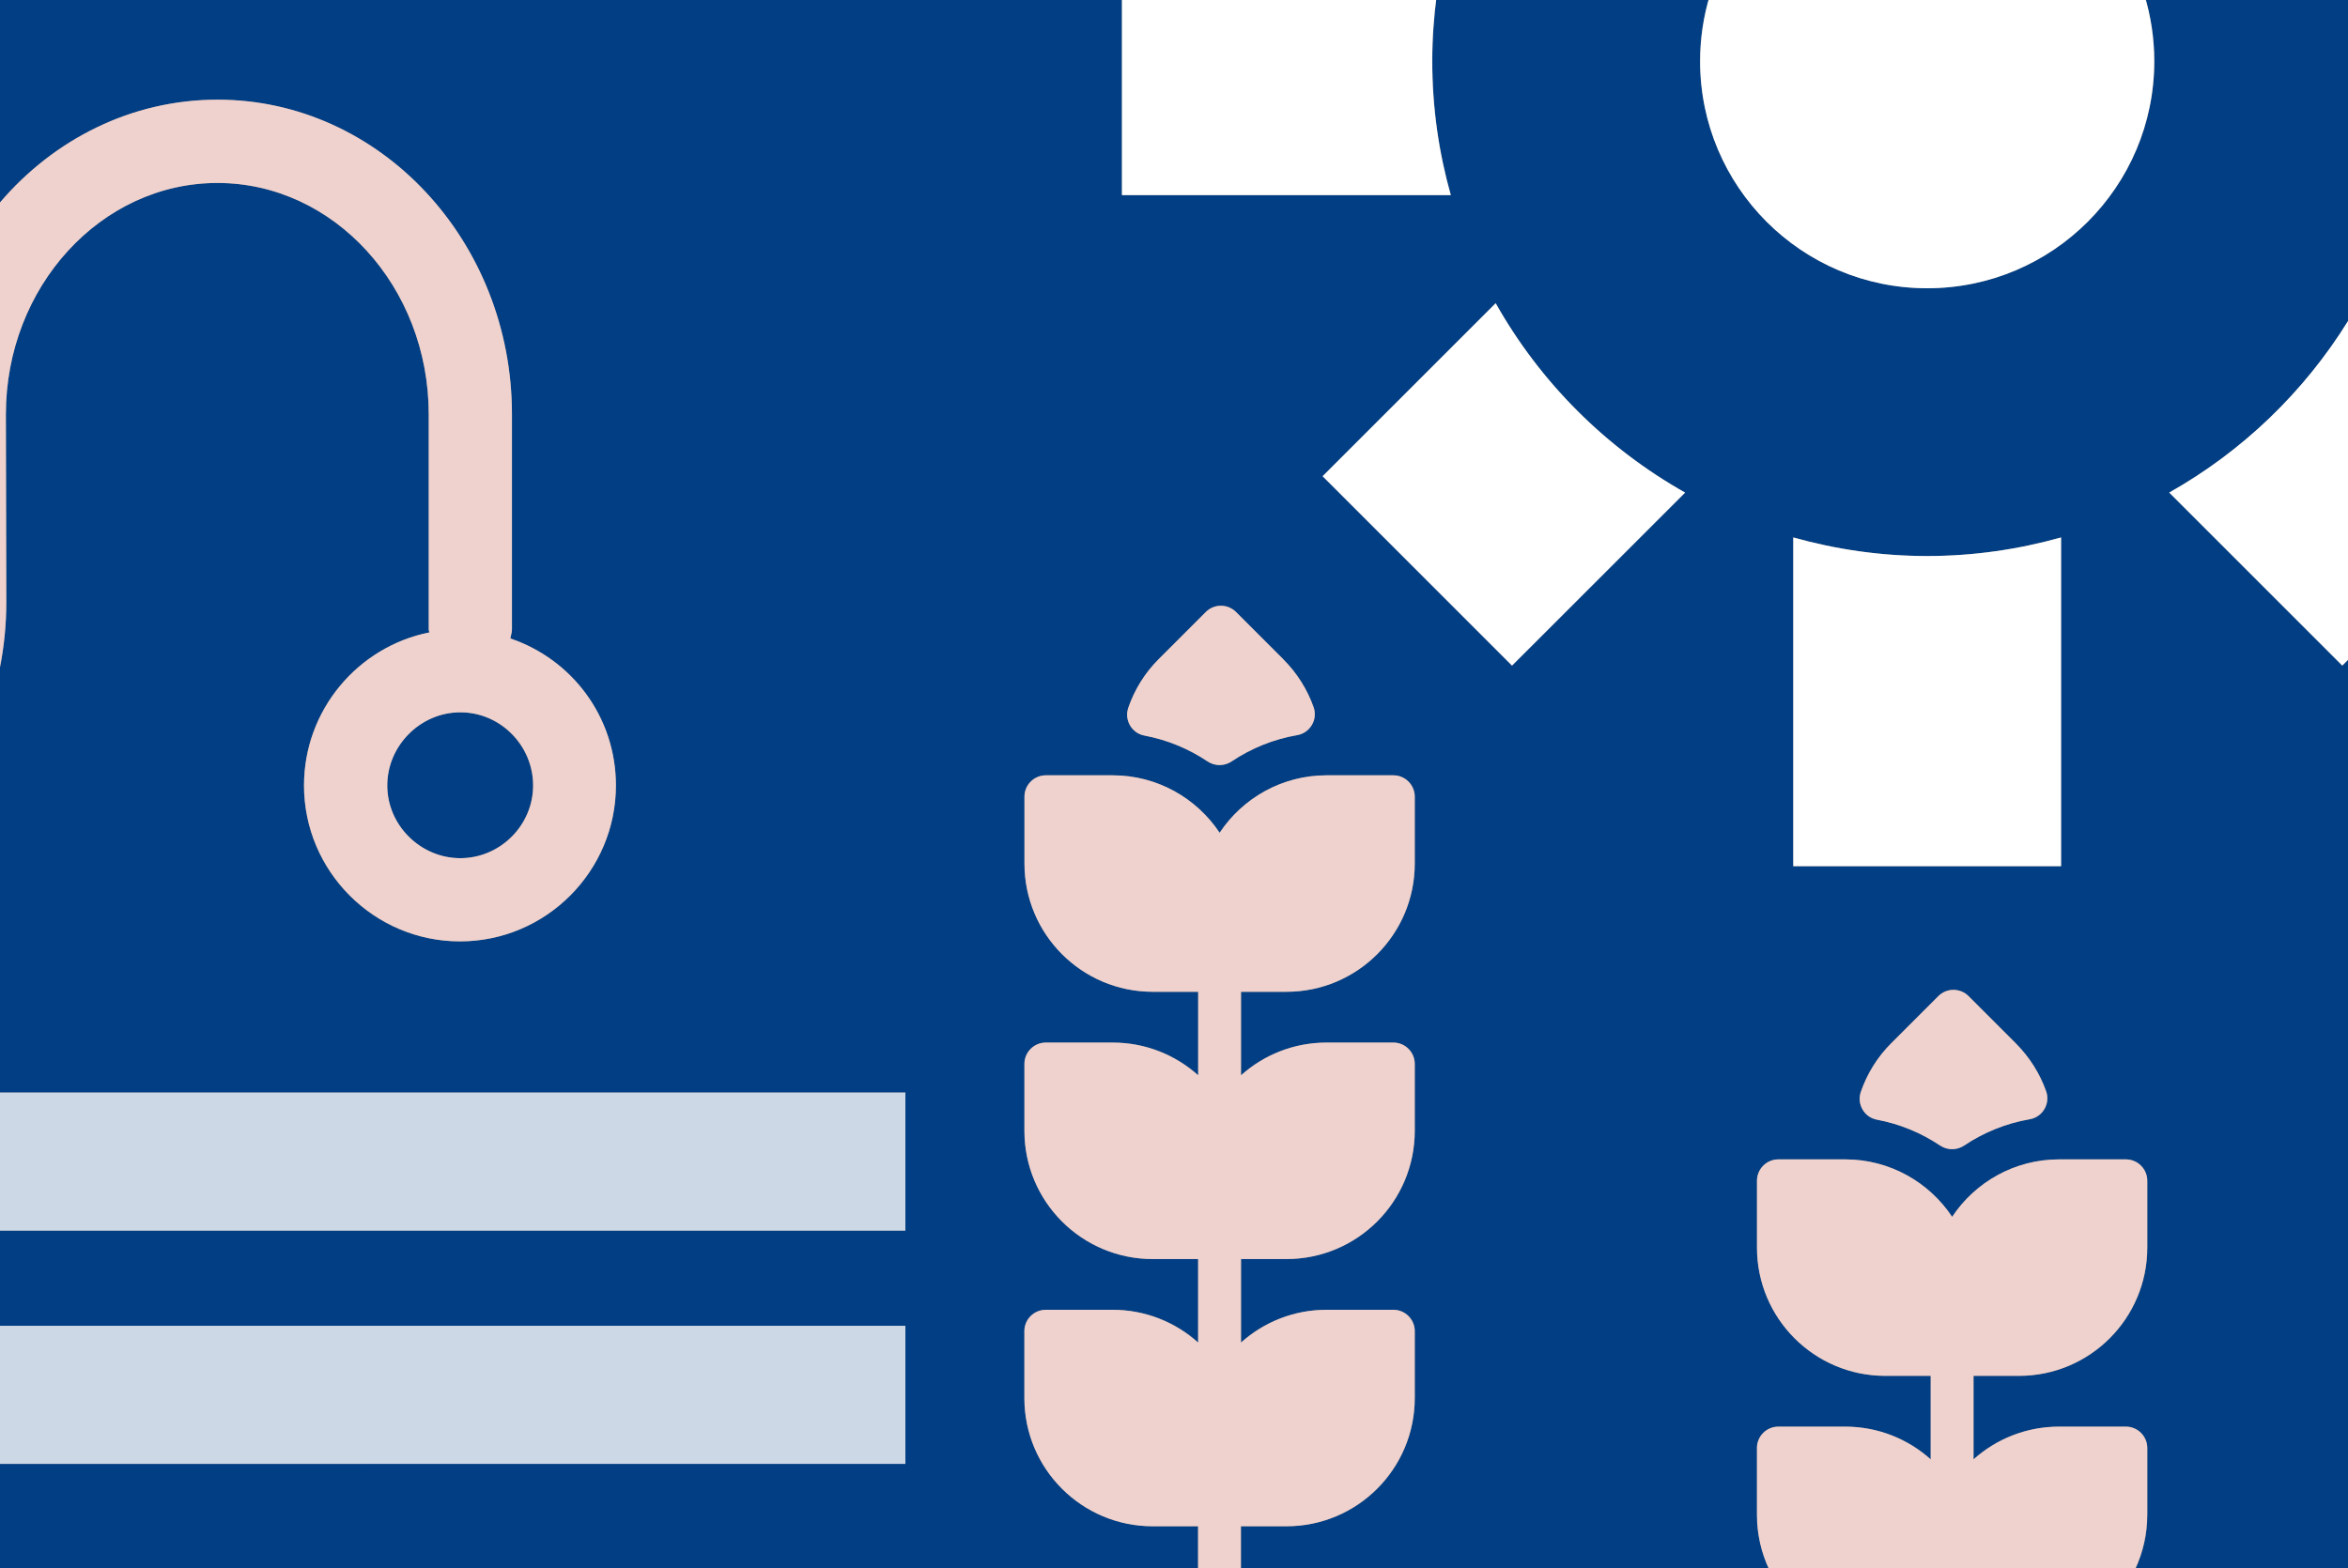 <?xml version="1.0" encoding="UTF-8"?>
<svg xmlns="http://www.w3.org/2000/svg" id="Ebene_1" viewBox="0 0 500 334">
  <rect x="0" y="0" width="500" height="334" fill="#808080" stroke="none"/>
  <defs>
    <style>.cls-1{fill:#efd2ce;}.cls-2{fill:#fff;}.cls-3{fill:#cdd8e6;}.cls-4{fill:#efd2ce;}.cls-5{fill:#023e84;}</style>
  </defs>
  <path class="cls-5" d="M374.15,308.45c0-2.52,2.04-4.56,4.56-4.56h14.23c7,0,13.38,2.64,18.21,6.97v-17.79h-9.67c-15.09,0-27.32-12.23-27.32-27.32v-14.23c0-2.52,2.04-4.56,4.56-4.56h14.23c9.49,0,17.87,4.87,22.77,12.24,4.89-7.37,13.27-12.24,22.77-12.24h14.23c2.51,0,4.55,2.04,4.55,4.56v14.23c0,15.09-12.23,27.32-27.32,27.32h-9.68v17.79c4.83-4.34,11.22-6.97,18.22-6.97h14.23c2.51,0,4.55,2.04,4.55,4.56v14.23c0,4.13-.92,8.04-2.56,11.55h45.31v-193.68l-1.22,1.22-36.85-36.85c15.57-8.77,28.68-21.38,38.07-36.53V-1h-43.34c1.35,4.44,2.08,9.16,2.08,14.04,0,26.71-21.65,48.36-48.36,48.36s-48.35-21.65-48.35-48.36c0-4.88.73-9.59,2.08-14.04h-58.17c-.62,4.59-.95,9.28-.95,14.04,0,9.88,1.39,19.44,3.95,28.52h-70.03V-1H0v44.13c11.47-13.44,27.98-21.89,46.31-21.89,34.61,0,62.7,30.09,62.7,67.02v45.85c0,.69-.24,1.2-.33,1.9,13.06,4.41,22.47,16.67,22.47,31.31,0,18.24-14.86,33.21-33.21,33.21s-33.21-14.97-33.21-33.21c0-16.1,11.51-29.58,26.72-32.61-.07-.18-.16-.35-.16-.6v-45.85c0-27.14-20.15-49.28-44.99-49.28S1.25,61.11,1.25,88.25l.09,40.05c0,4.73-.47,9.34-1.34,13.8v90.62h192.8v29.41H0v20.28h192.8v29.41H0v22.41h255.15v-9.12h-9.67c-15.09,0-27.32-12.23-27.32-27.32v-14.23c0-2.52,2.04-4.56,4.56-4.56h14.23c7,0,13.38,2.64,18.21,6.98v-17.79h-9.67c-15.09,0-27.32-12.23-27.32-27.32v-14.23c0-2.52,2.04-4.56,4.56-4.56h14.23c7,0,13.38,2.64,18.21,6.97v-17.79h-9.67c-15.09,0-27.32-12.23-27.32-27.32v-14.23c0-2.52,2.04-4.56,4.56-4.56h14.23c9.49,0,17.87,4.87,22.77,12.24,4.89-7.37,13.27-12.24,22.77-12.24h14.23c2.51,0,4.55,2.04,4.55,4.56v14.23c0,15.09-12.23,27.32-27.32,27.32h-9.68v17.79c4.83-4.34,11.22-6.97,18.22-6.97h14.23c2.51,0,4.55,2.04,4.55,4.56v14.23c0,15.09-12.23,27.32-27.32,27.32h-9.68v17.79c4.83-4.34,11.22-6.98,18.22-6.98h14.23c2.51,0,4.55,2.04,4.55,4.56v14.23c0,15.09-12.23,27.32-27.32,27.32h-9.68v9.12h112.45c-1.64-3.51-2.56-7.42-2.56-11.55v-14.23ZM432.24,238.4c-5,.87-9.75,2.77-13.97,5.6-1.56,1.04-3.58,1.03-5.14-.01-4-2.68-8.55-4.57-13.45-5.5-2.7-.51-4.31-3.33-3.41-5.93,1.32-3.81,3.48-7.35,6.44-10.32l10.06-10.06c1.78-1.78,4.66-1.78,6.44,0l10.06,10.06c2.96,2.96,5.13,6.46,6.46,10.2.93,2.62-.74,5.48-3.48,5.96ZM381.87,114.48c9.07,2.55,18.63,3.96,28.51,3.96s19.45-1.41,28.52-3.96v70.03h-57.03v-70.03ZM276.24,156.58c-5,.87-9.75,2.77-13.97,5.6-1.56,1.04-3.58,1.03-5.14-.01-4-2.68-8.55-4.57-13.45-5.5-2.7-.51-4.31-3.33-3.41-5.93,1.32-3.81,3.48-7.35,6.44-10.32l10.06-10.06c1.78-1.78,4.66-1.78,6.44,0l10.06,10.06c2.96,2.96,5.13,6.46,6.46,10.2.93,2.62-.74,5.48-3.48,5.96ZM321.98,141.77l-40.33-40.34,36.85-36.85c9.49,16.85,23.48,30.84,40.34,40.34l-36.86,36.85Z"></path>
  <path class="cls-5" d="M82.46,167.32c0,8.46,7.02,15.48,15.56,15.48s15.5-7.02,15.5-15.48-7.02-15.59-15.5-15.59-15.56,7.02-15.56,15.59Z"></path>
  <path class="cls-4" d="M273.27,140.43l-10.06-10.06c-1.78-1.78-4.66-1.78-6.44,0l-10.06,10.06c-2.96,2.96-5.12,6.51-6.44,10.32-.9,2.6.71,5.42,3.41,5.93,4.9.92,9.45,2.82,13.45,5.5,1.56,1.05,3.58,1.06,5.14.01,4.22-2.83,8.97-4.74,13.97-5.6,2.74-.47,4.42-3.33,3.48-5.96-1.33-3.74-3.49-7.23-6.46-10.2Z"></path>
  <path class="cls-4" d="M273.94,325.11c15.09,0,27.32-12.23,27.32-27.32v-14.23c0-2.52-2.04-4.56-4.55-4.56h-14.23c-7,0-13.38,2.64-18.22,6.98v-17.79h9.68c15.09,0,27.32-12.23,27.32-27.32v-14.23c0-2.52-2.04-4.56-4.55-4.56h-14.23c-7,0-13.38,2.64-18.22,6.97v-17.79h9.68c15.09,0,27.32-12.23,27.32-27.32v-14.23c0-2.52-2.04-4.56-4.55-4.56h-14.23c-9.49,0-17.88,4.87-22.77,12.24-4.9-7.37-13.28-12.24-22.77-12.24h-14.23c-2.52,0-4.56,2.04-4.56,4.56v14.23c0,15.09,12.23,27.32,27.32,27.32h9.67v17.79c-4.83-4.34-11.22-6.97-18.21-6.97h-14.23c-2.52,0-4.56,2.04-4.56,4.56v14.23c0,15.09,12.23,27.32,27.32,27.32h9.67v17.79c-4.83-4.34-11.22-6.98-18.21-6.98h-14.23c-2.52,0-4.56,2.04-4.56,4.56v14.23c0,15.09,12.23,27.32,27.32,27.32h9.67v9.12h9.11v-9.12h9.68Z"></path>
  <path class="cls-4" d="M429.26,222.25l-10.06-10.06c-1.78-1.78-4.66-1.78-6.44,0l-10.06,10.06c-2.96,2.96-5.12,6.51-6.44,10.32-.9,2.6.71,5.42,3.41,5.93,4.9.92,9.45,2.82,13.45,5.5,1.56,1.05,3.58,1.06,5.14.01,4.22-2.83,8.97-4.74,13.97-5.6,2.74-.47,4.42-3.33,3.48-5.96-1.33-3.74-3.49-7.23-6.46-10.2Z"></path>
  <path class="cls-4" d="M457.25,322.68v-14.23c0-2.52-2.04-4.56-4.55-4.56h-14.23c-7,0-13.38,2.64-18.22,6.97v-17.79h9.68c15.09,0,27.32-12.23,27.32-27.32v-14.23c0-2.52-2.04-4.56-4.55-4.56h-14.23c-9.49,0-17.88,4.87-22.77,12.24-4.9-7.37-13.28-12.24-22.77-12.24h-14.23c-2.52,0-4.56,2.04-4.56,4.56v14.23c0,15.09,12.23,27.32,27.32,27.32h9.67v17.79c-4.83-4.34-11.22-6.97-18.21-6.97h-14.23c-2.52,0-4.56,2.04-4.56,4.56v14.23c0,4.13.92,8.04,2.56,11.55h77.99c1.64-3.51,2.56-7.42,2.56-11.55Z"></path>
  <rect class="cls-3" y="232.72" width="192.8" height="29.41"></rect>
  <rect class="cls-3" y="282.41" width="192.8" height="29.41"></rect>
  <path class="cls-1" d="M1.25,88.25c0-27.14,20.24-49.28,45.06-49.28s44.99,22.14,44.99,49.28v45.85c0,.24.09.42.16.6-15.21,3.03-26.72,16.52-26.72,32.61,0,18.24,14.88,33.21,33.21,33.21s33.21-14.97,33.21-33.21c0-14.63-9.41-26.9-22.47-31.31.09-.71.33-1.22.33-1.9v-45.85c0-36.93-28.1-67.02-62.7-67.02C27.98,21.24,11.47,29.69,0,43.13v98.98c.88-4.45,1.34-9.07,1.34-13.8l-.09-40.05ZM113.53,167.32c0,8.46-7.02,15.48-15.5,15.48s-15.56-7.02-15.56-15.48,7.02-15.59,15.56-15.59,15.5,7.02,15.5,15.59Z"></path>
  <path class="cls-2" d="M308.94,41.56c-2.56-9.08-3.95-18.64-3.95-28.52,0-4.76.33-9.45.95-14.04h-67.03v42.56h70.03Z"></path>
  <path class="cls-2" d="M410.38,61.4c26.71,0,48.36-21.65,48.36-48.36,0-4.88-.73-9.59-2.08-14.04h-92.55c-1.35,4.44-2.08,9.16-2.08,14.04,0,26.71,21.65,48.36,48.35,48.36Z"></path>
  <path class="cls-2" d="M461.93,104.92l36.85,36.85,1.22-1.22v-72.16c-9.4,15.15-22.51,27.76-38.07,36.53Z"></path>
  <path class="cls-2" d="M438.9,114.48c-9.07,2.55-18.64,3.96-28.52,3.96s-19.44-1.41-28.51-3.96v70.03h57.03v-70.03Z"></path>
  <path class="cls-2" d="M318.5,64.59l-36.85,36.85,40.33,40.34,36.86-36.85c-16.86-9.5-30.85-23.48-40.34-40.34Z"></path>
</svg>
